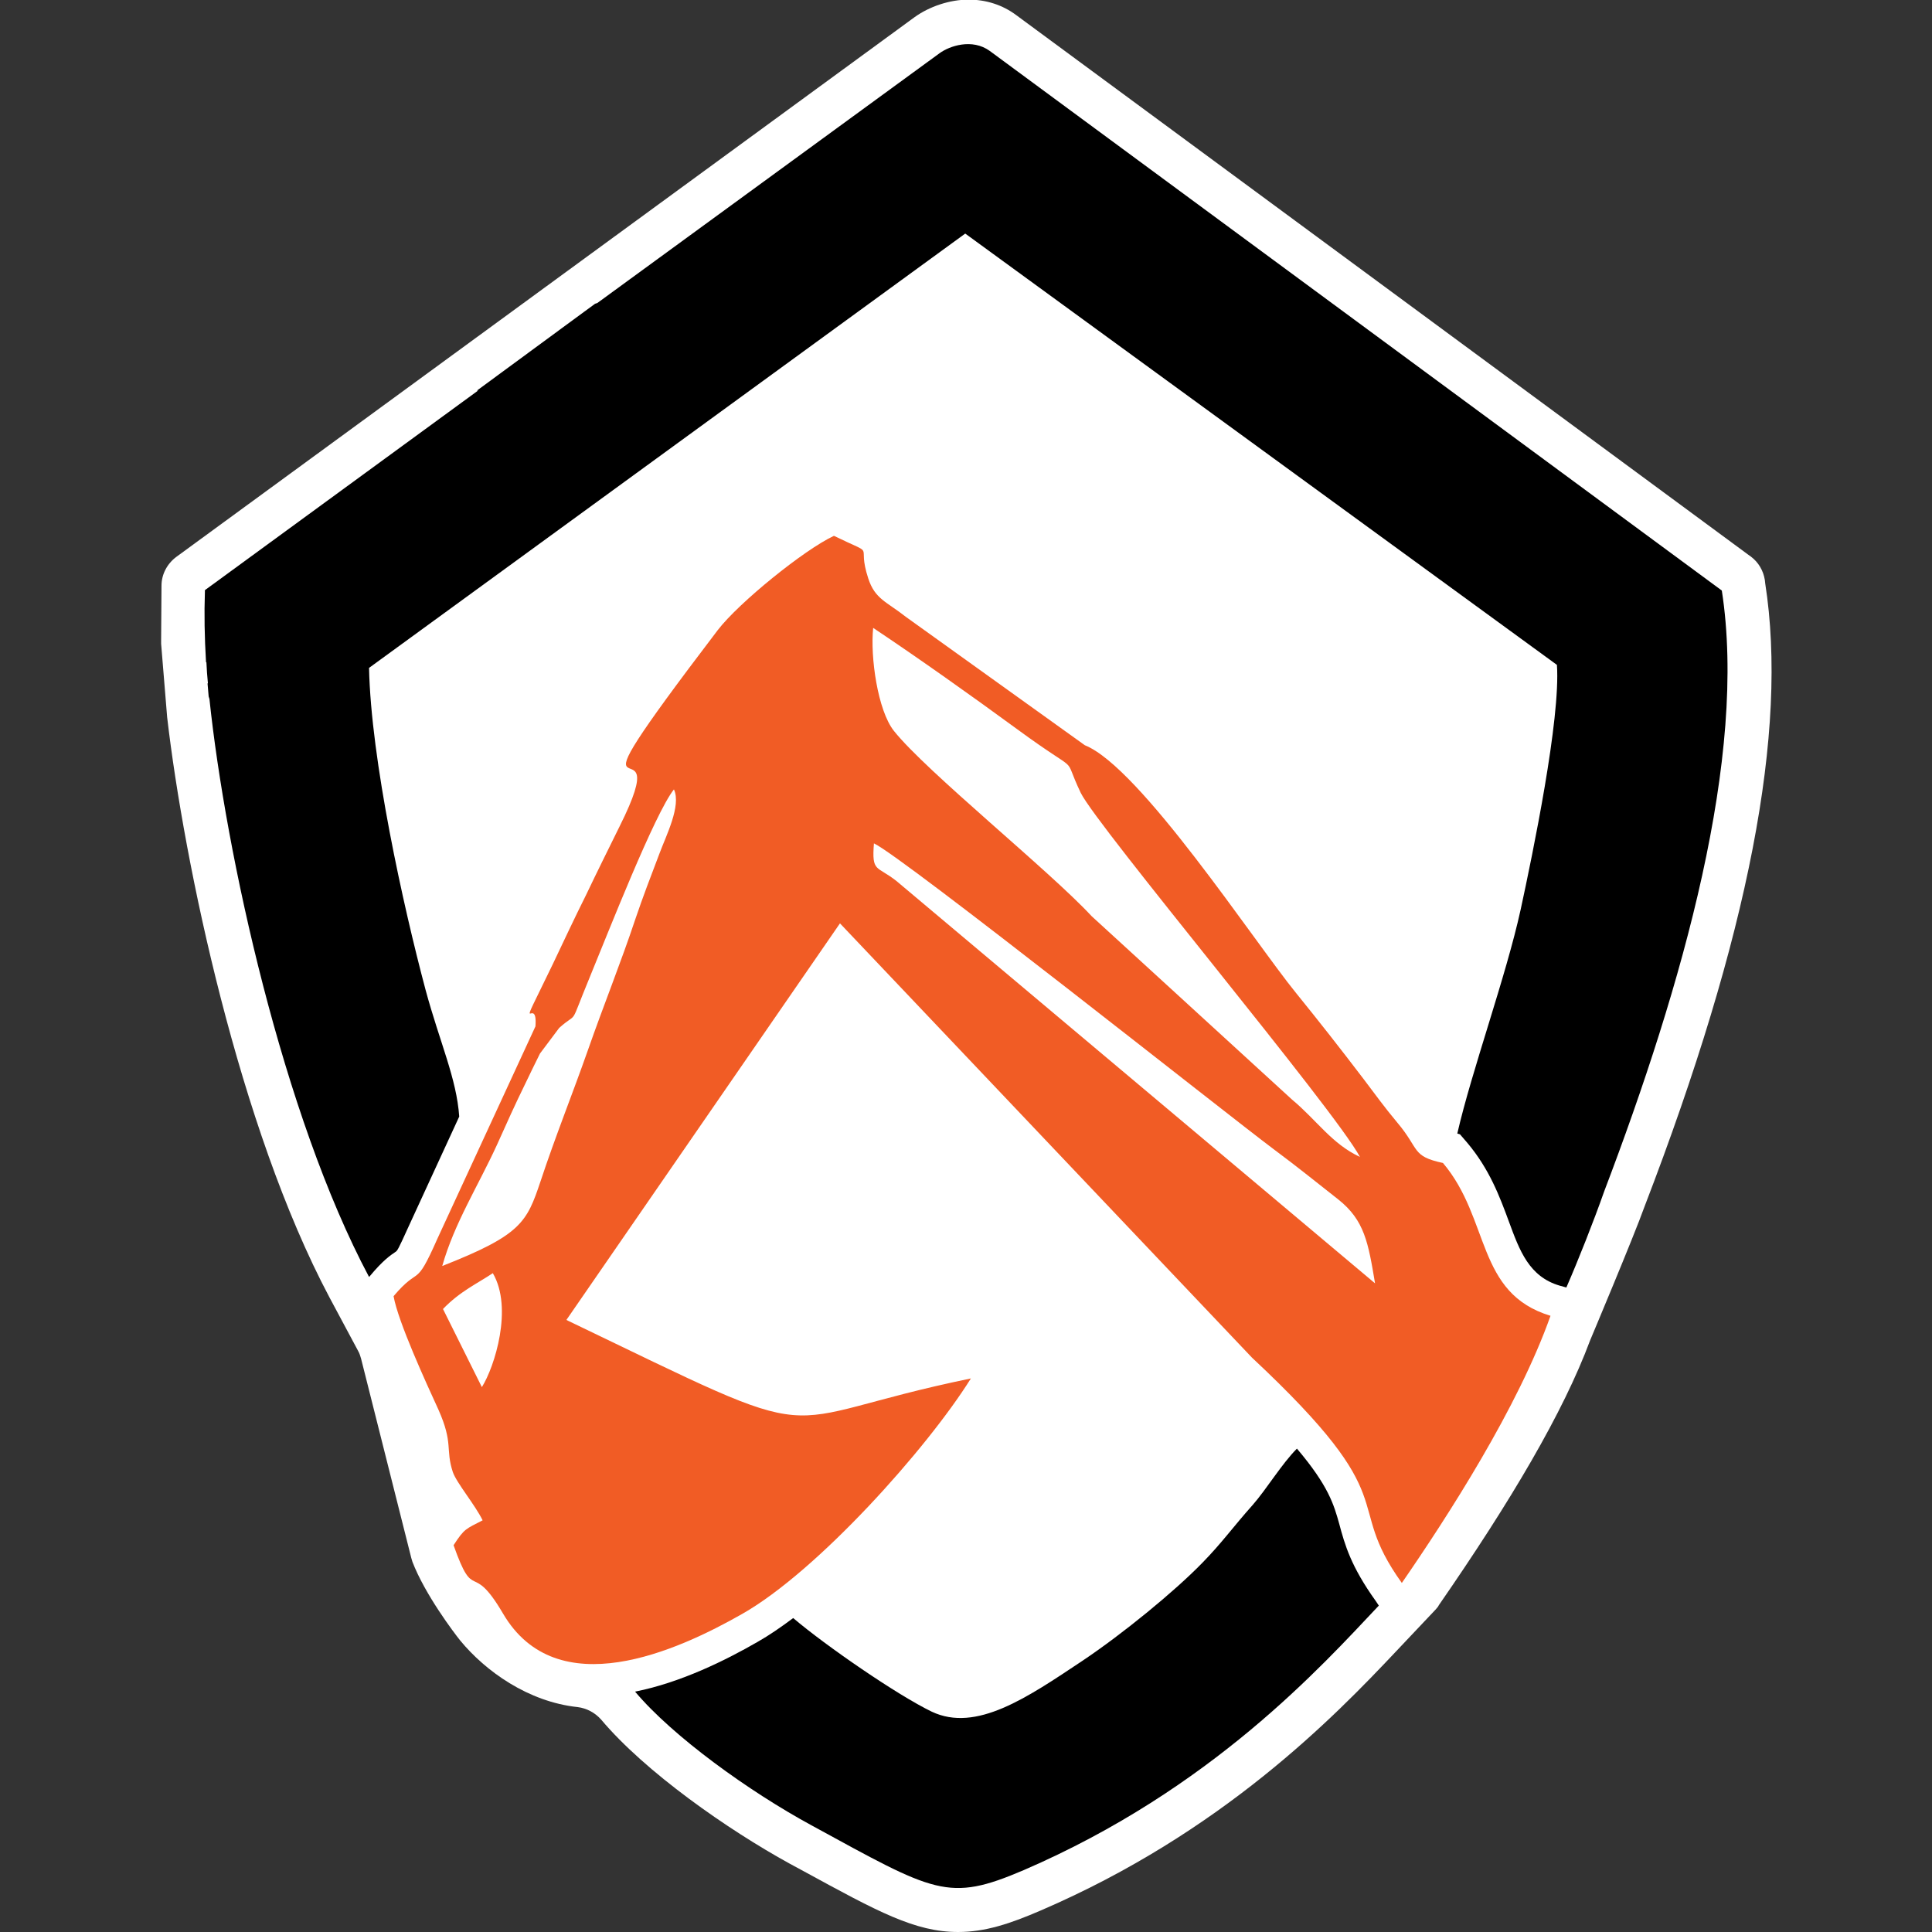 <svg xmlns="http://www.w3.org/2000/svg" xml:space="preserve" id="Layer_1" x="0" y="0" version="1.1" viewBox="0 0 512 512"><rect x="0" y="0" width="512" height="512" fill="#333333" stroke="none"/><path id="XMLID_13_" fill="#fff" d="m467.8 154.6-.1-.9c-.4-2.5-1.7-4.7-3.7-6.2l-.7-.5-194-143c-3.6-2.7-8-4.1-12.6-4.1-5 0-10.4 1.8-14.4 4.7l-195.6 143c-2.4 1.8-3.9 4.6-3.9 7.6l-.1 14.5v.9l1.6 19.5c4.5 38.7 19.1 108.7 43 153.7l7.6 14.2c.4.7.6 1.4.8 2.1l13.3 52.8c.1.4.2.7.3 1 3.3 8.6 11 18.8 12.7 20.9 6.6 8 17.9 16.2 31.1 17.6 2.4.3 4.6 1.5 6.2 3.3 11.7 13.9 33.6 29.2 50 38.2l3.7 2c19.6 10.7 29.5 16.1 40.9 16.1 7.2 0 13.8-2.2 21.9-5.7 48.1-20.7 77.8-51.3 94.2-68.7l10.4-11c.3-.4.7-.7.9-1.2 19.1-27.6 33-51.1 40.1-70.2 0 0 11.5-27.3 14.4-35.4 27.7-72 38.1-126.1 32-165.2z"/><g id="XMLID_8_"><path id="XMLID_10_" fill="#f15c25" d="M382.4 308.2c12.6 14.9 8.7 34.5 28.5 40.5-8.6 24.3-27.2 53.1-39.4 70.8-16-22.3 1.8-20.9-39.7-59.7L222.6 244.7l-72.5 105.1c72.8 35 51.4 27 107.2 15.5-11.7 18.7-40.7 51.1-60.6 62.4-17.2 9.8-49.1 24.3-63.4-.1-8.5-14.5-7.5-2.3-13.1-18.1 2.9-4.5 3.3-4.3 7.7-6.6-2-4.1-6.9-9.9-7.9-12.8-2-6.1.2-7.5-3.8-16.5-3.3-7.2-10.7-23.3-11.9-30.1 7.1-8.4 5.6-1.6 11.6-15.2l26-56.3c.7-9.3-6.2 5.7 4.6-16.5 2.9-6.1 5.7-12.1 8.8-18.3 3.1-6.5 5.8-11.9 8.9-18.2 16.5-33-19.9 8.3 26-52 5.6-7.3 22.9-21.3 30.8-25 11.9 5.8 5.8 1.2 9.1 11.3 1.8 5.5 4.8 6.1 10 10.2l47.4 34c14.6 5.8 44.7 51.8 56 65.7 6 7.4 11.5 14.4 17.9 22.8 3.2 4.2 5.3 7.2 8.9 11.5 6 7.1 3.7 8.9 12.1 10.7zm-22-1.6c-6.8-12.7-69.6-87.5-74-96.5-5.3-11.1 1.1-3.7-16.9-16.9-12.3-9-26.1-18.8-38.1-26.8-.8 7.7 1.2 21.9 5.5 27.3 8.5 10.7 41.3 37.1 52.4 49.1l53.1 48.6c6.6 5.5 10.5 11.7 18 15.2zm-243.2 28.9c20.9-8.2 22.4-11.6 26-22.3 4-12.1 8.6-23.5 12.6-34.9 4.2-12 8.7-23.1 12.6-34.8 2-5.9 4-11.1 6.4-17.4 1.7-4.6 5.8-12.6 3.8-16.9-5.1 6.4-17.5 38.1-22.2 49.5-5.9 14.3-2.8 8.9-8.2 13.7l-5.1 6.8c-1.2 2.4-2.7 5.5-3.9 8-2.7 5.5-4.9 10.4-7.5 16.2-5.1 11.1-11.3 20.8-14.5 32.1zm247.2 4.6c-1.8-10.8-2.8-16.7-9.7-22.2-5.6-4.4-10.9-8.7-17.1-13.3-12.7-9.5-98.3-77.5-106-81.1-.6 7.8.7 5.8 6 10l126.8 106.6zm-236.7 27.5c3.4-5.4 8.3-21 2.9-30.2-4 2.7-8.7 4.8-13.2 9.5l10.3 20.7z"/><g id="XMLID_2_"><path id="XMLID_26_" d="M386.2 300.4c3.8-16.6 12.9-41.6 16.8-59.4 3.2-14.8 10.6-50.5 9.6-64.8L255.8 61.9 97.8 177c.5 24.3 9 62.9 15 85.4 3.8 14 8.2 23.4 8.9 33.5L108.3 325c-2.8 6.2-3 6.4-3.4 6.7-1.5 1-3.5 2.4-6.9 6.5l-.2.2c-22.8-42.8-38-112.2-42.3-153.2l-.2-.6c-.1-1.2-.2-2.3-.3-3.5h.1c-.2-1.9-.3-3.7-.4-5.6h-.1c-.4-6.7-.5-12.9-.3-18.6v-.5l72.4-52.9h-.3l28.3-20.8c.8-.6 1.8-1.3 3-2.2l.6-.2L249 14.1c2.6-1.9 8.6-4 13.3-.6l194 143c6.8 43.9-10.3 104.4-31.2 159.3-2.7 7.7-6.9 18.3-10 25.4l-1.8-.5c-8.1-2.4-10.6-9.3-13.4-16.9-2.5-6.8-5.2-14-11.1-21l-1.9-2.2-.7-.2z" class="st2"/></g><g id="XMLID_1_"><path id="XMLID_27_" d="M364.6 424.3c-6.6-9.2-8.2-14.9-9.7-20.5-1.4-5-2.8-10-11.2-19.9-4 4-8.1 10.8-11.7 14.9-5.1 5.7-8.2 10.1-13.4 15.4-7.4 7.6-21.1 18.8-31.7 25.9-14.7 9.8-28.2 19.1-40 13.5-9.1-4.4-28-17.4-36.7-24.8-3.2 2.4-6.4 4.6-9.4 6.3-8.5 4.9-20.4 10.8-32.5 13.2 10 11.9 30.3 26.5 46.7 35.4 32.8 17.9 36.2 20.5 56.3 11.9 49.8-21.5 78.9-54 94.1-70.1l-.8-1.2z" class="st2"/></g></g></svg>